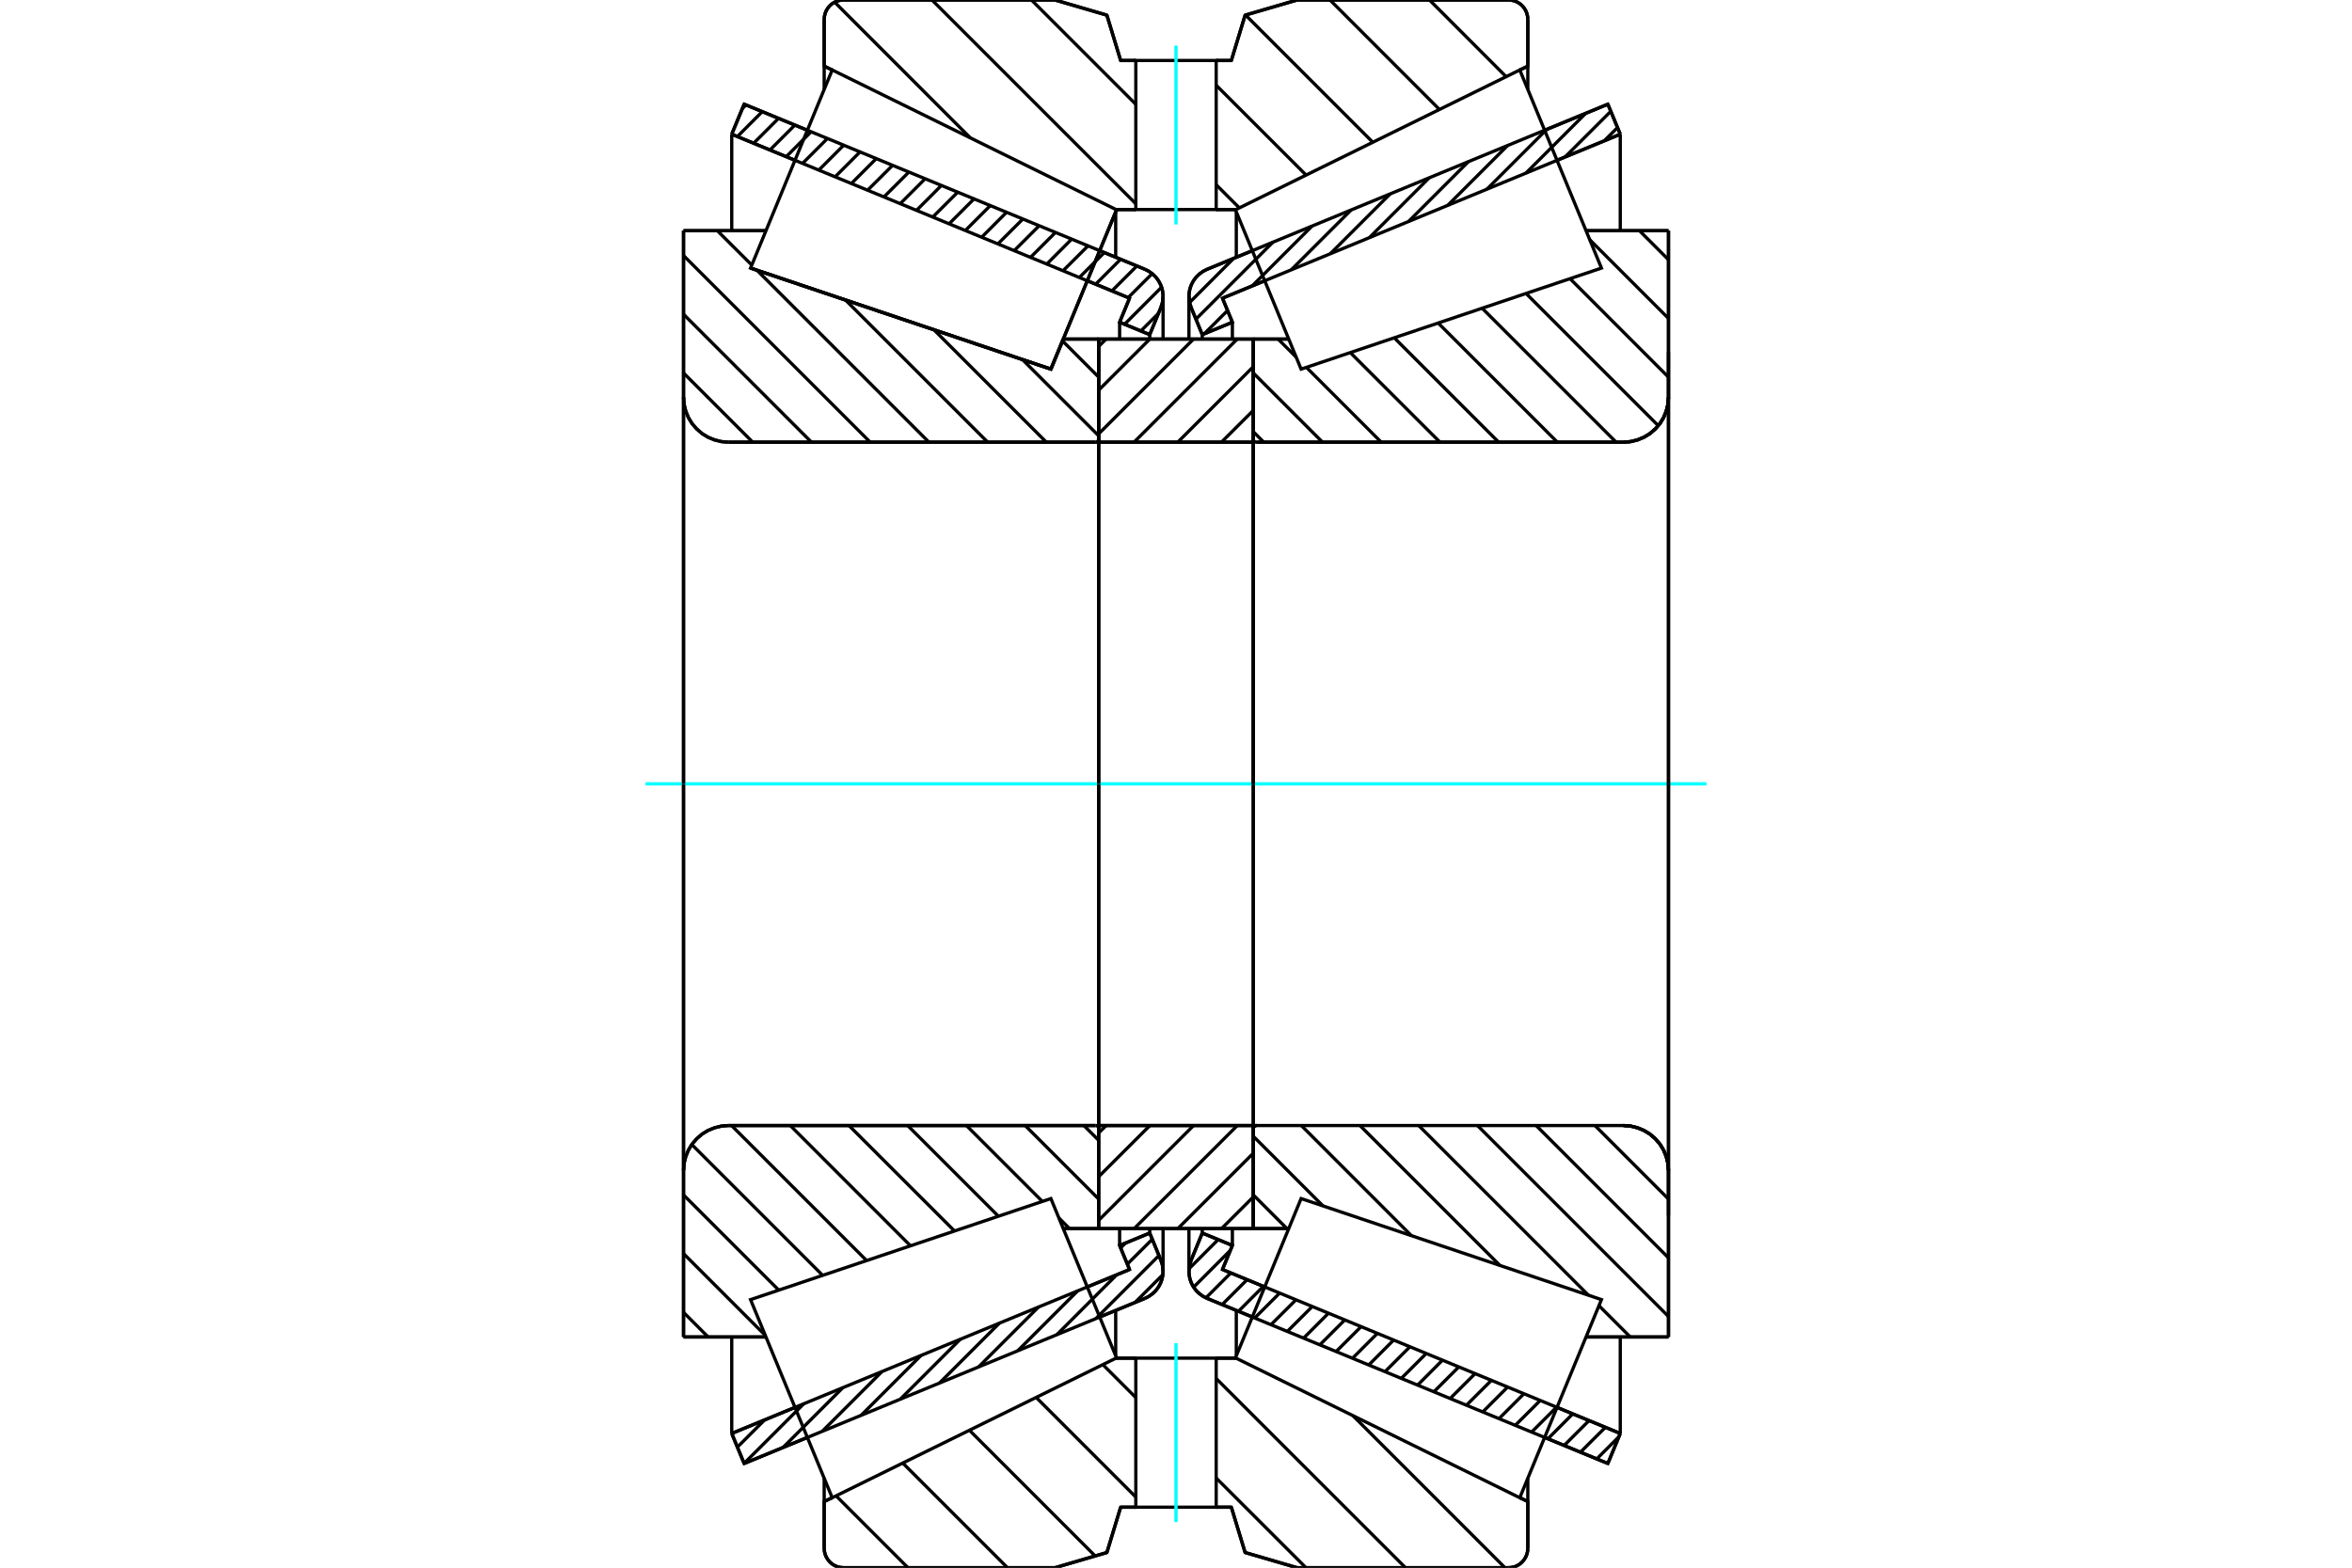 <?xml version="1.0" standalone="no"?>
<!DOCTYPE svg PUBLIC "-//W3C//DTD SVG 1.1//EN"
	"http://www.w3.org/Graphics/SVG/1.1/DTD/svg11.dtd">
<svg xmlns="http://www.w3.org/2000/svg" height="100%" width="100%" viewBox="0 0 36000 24000">
	<rect x="-1800" y="-1200" width="39600" height="26400" style="fill:#FFF"/>
	<g style="fill:none; fill-rule:evenodd" transform="matrix(1 0 0 1 0 0)">
		<g style="fill:none; stroke:#000; stroke-width:50; shape-rendering:geometricPrecision">
			<line x1="19168" y1="20162" x2="18475" y2="19877"/>
			<line x1="24610" y1="22405" x2="23643" y2="22006"/>
			<line x1="24800" y1="21945" x2="24610" y2="22405"/>
			<line x1="23832" y1="21546" x2="24800" y2="21945"/>
			<line x1="18711" y1="19435" x2="19358" y2="19702"/>
			<line x1="18863" y1="19067" x2="18711" y2="19435"/>
			<line x1="18402" y1="18877" x2="18863" y2="19067"/>
			<line x1="18232" y1="19292" x2="18402" y2="18877"/>
			<polyline points="18232,19292 18206,19375 18198,19462 18203,19528 18217,19593 18241,19654 18274,19712 18314,19764 18362,19809 18416,19847 18475,19877"/>
			<line x1="23643" y1="1994" x2="24610" y2="1595"/>
			<line x1="18475" y1="4123" x2="19168" y2="3838"/>
			<polyline points="18475,4123 18416,4153 18362,4191 18314,4236 18274,4288 18241,4346 18217,4407 18203,4472 18198,4538 18206,4625 18232,4708"/>
			<line x1="18402" y1="5123" x2="18232" y2="4708"/>
			<line x1="18863" y1="4933" x2="18402" y2="5123"/>
			<line x1="18711" y1="4565" x2="18863" y2="4933"/>
			<line x1="19358" y1="4298" x2="18711" y2="4565"/>
			<line x1="24800" y1="2055" x2="23832" y2="2454"/>
			<line x1="24610" y1="1595" x2="24800" y2="2055"/>
			<line x1="18402" y1="18809" x2="18402" y2="18877"/>
			<line x1="18402" y1="5123" x2="18402" y2="5191"/>
			<line x1="18863" y1="18809" x2="18863" y2="19067"/>
			<line x1="18863" y1="4933" x2="18863" y2="5191"/>
			<line x1="24800" y1="20468" x2="24800" y2="21945"/>
			<line x1="24800" y1="2055" x2="24800" y2="3532"/>
			<line x1="18198" y1="18809" x2="18198" y2="19462"/>
			<line x1="18198" y1="4538" x2="18198" y2="5191"/>
			<line x1="12357" y1="22006" x2="11390" y2="22405"/>
			<line x1="17525" y1="19877" x2="16832" y2="20162"/>
			<polyline points="17525,19877 17584,19847 17638,19809 17686,19764 17726,19712 17759,19654 17783,19593 17797,19528 17802,19462 17794,19375 17768,19292"/>
			<line x1="17598" y1="18877" x2="17768" y2="19292"/>
			<line x1="17137" y1="19067" x2="17598" y2="18877"/>
			<line x1="17289" y1="19435" x2="17137" y2="19067"/>
			<line x1="16642" y1="19702" x2="17289" y2="19435"/>
			<line x1="11200" y1="21945" x2="12168" y2="21546"/>
			<line x1="11390" y1="22405" x2="11200" y2="21945"/>
			<line x1="16832" y1="3838" x2="17525" y2="4123"/>
			<line x1="11390" y1="1595" x2="12357" y2="1994"/>
			<line x1="11200" y1="2055" x2="11390" y2="1595"/>
			<line x1="12168" y1="2454" x2="11200" y2="2055"/>
			<line x1="17289" y1="4565" x2="16642" y2="4298"/>
			<line x1="17137" y1="4933" x2="17289" y2="4565"/>
			<line x1="17598" y1="5123" x2="17137" y2="4933"/>
			<line x1="17768" y1="4708" x2="17598" y2="5123"/>
			<polyline points="17768,4708 17794,4625 17802,4538 17797,4472 17783,4407 17759,4346 17726,4288 17686,4236 17638,4191 17584,4153 17525,4123"/>
			<line x1="17137" y1="5191" x2="17137" y2="4933"/>
			<line x1="17137" y1="19067" x2="17137" y2="18809"/>
			<line x1="11200" y1="3532" x2="11200" y2="2055"/>
			<line x1="11200" y1="21945" x2="11200" y2="20468"/>
			<line x1="17598" y1="5191" x2="17598" y2="5123"/>
			<line x1="17598" y1="18877" x2="17598" y2="18809"/>
			<line x1="17802" y1="5191" x2="17802" y2="4538"/>
			<line x1="17802" y1="19462" x2="17802" y2="18809"/>
			<line x1="19183" y1="5191" x2="19725" y2="5191"/>
			<line x1="24849" y1="6769" x2="19232" y2="6769"/>
			<polyline points="24849,6769 24957,6761 25062,6735 25162,6694 25254,6638 25336,6567 25407,6485 25463,6393 25504,6293 25530,6188 25538,6080"/>
			<line x1="25538" y1="3532" x2="25538" y2="6080"/>
			<line x1="25538" y1="3532" x2="24276" y2="3532"/>
			<line x1="25538" y1="20468" x2="24276" y2="20468"/>
			<line x1="25538" y1="17920" x2="25538" y2="20468"/>
			<polyline points="25538,17920 25530,17812 25504,17707 25463,17607 25407,17515 25336,17433 25254,17362 25162,17306 25062,17265 24957,17239 24849,17231"/>
			<polyline points="19232,17231 19224,17231 19217,17233 19209,17236 19203,17240 19197,17245 19192,17251 19188,17258 19185,17265 19183,17272 19183,17280"/>
			<line x1="19725" y1="18809" x2="19183" y2="18809"/>
			<polyline points="19232,17231 19224,17231 19217,17233 19209,17236 19203,17240 19197,17245 19192,17251 19188,17258 19185,17265 19183,17272 19183,17280"/>
			<polyline points="24849,6769 24957,6761 25062,6735 25162,6694 25254,6638 25336,6567 25407,6485 25463,6393 25504,6293 25530,6188 25538,6080"/>
			<polyline points="25538,17920 25530,17812 25504,17707 25463,17607 25407,17515 25336,17433 25254,17362 25162,17306 25062,17265 24957,17239 24849,17231"/>
			<line x1="16817" y1="18809" x2="16275" y2="18809"/>
			<line x1="11151" y1="17231" x2="16768" y2="17231"/>
			<polyline points="11151,17231 11043,17239 10938,17265 10838,17306 10746,17362 10664,17433 10593,17515 10537,17607 10496,17707 10470,17812 10462,17920"/>
			<line x1="10462" y1="20468" x2="10462" y2="17920"/>
			<line x1="10462" y1="20468" x2="11724" y2="20468"/>
			<line x1="11488" y1="4104" x2="11488" y2="4104"/>
			<line x1="10462" y1="3532" x2="11724" y2="3532"/>
			<line x1="10462" y1="6080" x2="10462" y2="3532"/>
			<polyline points="10462,6080 10470,6188 10496,6293 10537,6393 10593,6485 10664,6567 10746,6638 10838,6694 10938,6735 11043,6761 11151,6769"/>
			<line x1="16768" y1="6769" x2="11151" y2="6769"/>
			<polyline points="16768,6769 16776,6769 16783,6767 16791,6764 16797,6760 16803,6755 16808,6749 16812,6742 16815,6735 16817,6728 16817,6720"/>
			<line x1="16275" y1="5191" x2="16817" y2="5191"/>
			<line x1="16085" y1="5651" x2="16275" y2="5191"/>
			<line x1="11488" y1="4104" x2="16085" y2="5651"/>
			<line x1="10462" y1="17920" x2="10462" y2="6080"/>
			<line x1="16148" y1="0" x2="16942" y2="232"/>
			<line x1="12911" y1="0" x2="16148" y2="0"/>
			<polyline points="12911,0 12865,4 12819,14 12777,32 12737,56 12702,87 12672,122 12648,161 12630,204 12619,249 12615,295"/>
			<line x1="12615" y1="1012" x2="12615" y2="295"/>
			<line x1="12737" y1="1072" x2="12615" y2="1012"/>
			<line x1="17385" y1="3208" x2="17081" y2="3208"/>
			<line x1="18919" y1="3208" x2="18615" y2="3208"/>
			<line x1="23385" y1="1012" x2="23263" y2="1072"/>
			<line x1="23385" y1="295" x2="23385" y2="1012"/>
			<polyline points="23385,295 23381,249 23370,204 23352,161 23328,122 23298,87 23263,56 23223,32 23181,14 23135,4 23089,0"/>
			<line x1="19852" y1="0" x2="23089" y2="0"/>
			<line x1="19058" y1="232" x2="19852" y2="0"/>
			<line x1="18847" y1="926" x2="19058" y2="232"/>
			<line x1="18615" y1="926" x2="18847" y2="926"/>
			<line x1="17153" y1="926" x2="17385" y2="926"/>
			<line x1="16942" y1="232" x2="17153" y2="926"/>
			<line x1="16942" y1="23768" x2="16148" y2="24000"/>
			<line x1="17153" y1="23074" x2="16942" y2="23768"/>
			<line x1="18847" y1="23074" x2="18615" y2="23074"/>
			<line x1="17385" y1="23074" x2="17153" y2="23074"/>
			<line x1="19058" y1="23768" x2="18847" y2="23074"/>
			<line x1="19852" y1="24000" x2="19058" y2="23768"/>
			<line x1="23089" y1="24000" x2="19852" y2="24000"/>
			<polyline points="23089,24000 23135,23996 23181,23986 23223,23968 23263,23944 23298,23913 23328,23878 23352,23839 23370,23796 23381,23751 23385,23705"/>
			<line x1="23385" y1="22988" x2="23385" y2="23705"/>
			<line x1="23263" y1="22928" x2="23385" y2="22988"/>
			<line x1="17081" y1="20792" x2="17385" y2="20792"/>
			<line x1="18615" y1="20792" x2="18919" y2="20792"/>
			<line x1="12615" y1="22988" x2="12737" y2="22928"/>
			<line x1="12615" y1="23705" x2="12615" y2="22988"/>
			<polyline points="12615,23705 12619,23751 12630,23796 12648,23839 12672,23878 12702,23913 12737,23944 12777,23968 12819,23986 12865,23996 12911,24000"/>
			<line x1="16148" y1="24000" x2="12911" y2="24000"/>
			<line x1="23385" y1="22632" x2="23385" y2="22988"/>
			<line x1="23385" y1="1012" x2="23385" y2="1368"/>
			<line x1="12615" y1="22632" x2="12615" y2="22988"/>
			<line x1="12615" y1="1012" x2="12615" y2="1368"/>
			<line x1="17077" y1="20061" x2="17077" y2="20756"/>
			<line x1="17077" y1="3244" x2="17077" y2="3939"/>
			<line x1="18923" y1="20061" x2="18923" y2="20756"/>
			<line x1="18923" y1="3244" x2="18923" y2="3939"/>
			<line x1="16817" y1="17231" x2="19183" y2="17231"/>
			<line x1="16817" y1="18809" x2="16817" y2="17231"/>
			<line x1="19183" y1="18809" x2="16817" y2="18809"/>
			<line x1="19183" y1="17231" x2="19183" y2="18809"/>
			<line x1="19183" y1="6769" x2="16817" y2="6769"/>
			<line x1="19183" y1="5191" x2="19183" y2="6769"/>
			<line x1="16817" y1="5191" x2="19183" y2="5191"/>
			<line x1="16817" y1="6769" x2="16817" y2="5191"/>
			<line x1="19183" y1="6769" x2="19183" y2="17231"/>
			<line x1="16817" y1="6769" x2="16817" y2="17231"/>
		</g>
		<g style="fill:none; stroke:#0FF; stroke-width:50; shape-rendering:geometricPrecision">
			<line x1="9881" y1="12000" x2="26119" y2="12000"/>
		</g>
		<g style="fill:none; stroke:#000; stroke-width:50; shape-rendering:geometricPrecision">
			<line x1="21880" y1="0" x2="23053" y2="1174"/>
			<line x1="20357" y1="0" x2="22032" y2="1676"/>
			<line x1="19064" y1="230" x2="21012" y2="2178"/>
			<line x1="18615" y1="1305" x2="19991" y2="2680"/>
			<line x1="18615" y1="2828" x2="18970" y2="3183"/>
			<line x1="15788" y1="0" x2="17385" y2="1597"/>
			<line x1="14265" y1="0" x2="17385" y2="3120"/>
			<line x1="12775" y1="33" x2="14853" y2="2112"/>
			<line x1="20706" y1="21671" x2="23035" y2="24000"/>
			<line x1="18615" y1="21104" x2="21512" y2="24000"/>
			<line x1="16880" y1="20891" x2="17385" y2="21396"/>
			<line x1="18615" y1="22627" x2="19989" y2="24000"/>
			<line x1="15859" y1="21393" x2="17385" y2="22919"/>
			<line x1="14838" y1="21896" x2="16763" y2="23821"/>
			<line x1="13818" y1="22398" x2="15420" y2="24000"/>
			<line x1="12797" y1="22900" x2="13897" y2="24000"/>
			<polyline points="18615,926 18847,926 19058,232 19852,0 23089,0"/>
			<polyline points="23385,295 23381,249 23370,204 23352,161 23328,122 23298,87 23263,56 23223,32 23181,14 23135,4 23089,0"/>
			<polyline points="23385,295 23385,1012 23263,1072"/>
			<line x1="18919" y1="3208" x2="18615" y2="3208"/>
			<polyline points="17385,926 17153,926 16942,232 16148,0 12911,0 12865,4 12819,14 12777,32 12737,56 12702,87 12672,122 12648,161 12630,204 12619,249 12615,295 12615,1012 12737,1072"/>
			<line x1="17081" y1="3208" x2="17385" y2="3208"/>
			<line x1="17385" y1="20792" x2="17081" y2="20792"/>
			<polyline points="12737,22928 12615,22988 12615,23705 12619,23751 12630,23796 12648,23839 12672,23878 12702,23913 12737,23944 12777,23968 12819,23986 12865,23996 12911,24000 16148,24000 16942,23768 17153,23074 17385,23074"/>
			<line x1="18615" y1="20792" x2="18919" y2="20792"/>
			<polyline points="23263,22928 23385,22988 23385,23705"/>
			<polyline points="23089,24000 23135,23996 23181,23986 23223,23968 23263,23944 23298,23913 23328,23878 23352,23839 23370,23796 23381,23751 23385,23705"/>
			<polyline points="23089,24000 19852,24000 19058,23768 18847,23074 18615,23074"/>
			<line x1="16263" y1="5219" x2="16817" y2="5774"/>
			<line x1="15650" y1="5505" x2="16817" y2="6672"/>
			<line x1="14295" y1="5049" x2="16015" y2="6769"/>
			<line x1="12941" y1="4593" x2="15117" y2="6769"/>
			<line x1="10980" y1="3532" x2="11507" y2="4058"/>
			<line x1="11586" y1="4137" x2="14218" y2="6769"/>
			<line x1="10462" y1="3912" x2="13319" y2="6769"/>
			<line x1="10462" y1="4811" x2="12420" y2="6769"/>
			<line x1="10462" y1="5710" x2="11521" y2="6769"/>
			<line x1="16590" y1="17231" x2="16817" y2="17458"/>
			<line x1="15691" y1="17231" x2="16817" y2="18357"/>
			<line x1="14792" y1="17231" x2="15954" y2="18393"/>
			<line x1="16207" y1="18646" x2="16370" y2="18809"/>
			<line x1="13893" y1="17231" x2="15281" y2="18619"/>
			<line x1="12994" y1="17231" x2="14609" y2="18845"/>
			<line x1="12096" y1="17231" x2="13936" y2="19072"/>
			<line x1="11197" y1="17231" x2="13264" y2="19298"/>
			<line x1="10589" y1="17522" x2="12591" y2="19524"/>
			<line x1="10462" y1="18293" x2="11919" y2="19750"/>
			<line x1="10462" y1="19192" x2="11714" y2="20444"/>
			<line x1="10462" y1="20091" x2="10839" y2="20468"/>
			<polyline points="16817,12000 16817,5191 16817,6720"/>
			<polyline points="16768,6769 16776,6769 16783,6767 16791,6764 16797,6760 16803,6755 16808,6749 16812,6742 16815,6735 16817,6728 16817,6720"/>
			<line x1="16768" y1="6769" x2="11151" y2="6769"/>
			<polyline points="10462,6080 10470,6188 10496,6293 10537,6393 10593,6485 10664,6567 10746,6638 10838,6694 10938,6735 11043,6761 11151,6769"/>
			<line x1="10462" y1="6080" x2="10462" y2="3532"/>
			<line x1="10462" y1="6080" x2="10462" y2="12000"/>
			<line x1="10462" y1="3532" x2="11724" y2="3532"/>
			<line x1="16275" y1="5191" x2="16817" y2="5191"/>
			<line x1="16817" y1="18809" x2="16275" y2="18809"/>
			<line x1="11724" y1="20468" x2="10462" y2="20468"/>
			<line x1="10462" y1="12000" x2="10462" y2="17920"/>
			<line x1="10462" y1="20468" x2="10462" y2="17920"/>
			<polyline points="11151,17231 11043,17239 10938,17265 10838,17306 10746,17362 10664,17433 10593,17515 10537,17607 10496,17707 10470,17812 10462,17920"/>
			<line x1="11151" y1="17231" x2="16768" y2="17231"/>
			<polyline points="16817,17280 16817,17272 16815,17265 16812,17258 16808,17251 16803,17245 16797,17240 16791,17236 16783,17233 16776,17231 16768,17231"/>
			<line x1="16817" y1="17231" x2="16817" y2="12000"/>
			<line x1="25094" y1="3532" x2="25538" y2="3976"/>
			<line x1="24333" y1="3670" x2="25538" y2="4875"/>
			<line x1="24031" y1="4266" x2="25538" y2="5774"/>
			<line x1="23358" y1="4493" x2="25382" y2="6517"/>
			<line x1="22686" y1="4719" x2="24736" y2="6769"/>
			<line x1="22013" y1="4945" x2="23837" y2="6769"/>
			<line x1="21341" y1="5172" x2="22938" y2="6769"/>
			<line x1="20668" y1="5398" x2="22040" y2="6769"/>
			<line x1="19996" y1="5624" x2="21141" y2="6769"/>
			<line x1="19563" y1="5191" x2="19840" y2="5468"/>
			<line x1="19183" y1="5710" x2="20242" y2="6769"/>
			<line x1="19183" y1="6609" x2="19343" y2="6769"/>
			<line x1="24412" y1="17231" x2="25538" y2="18357"/>
			<line x1="23513" y1="17231" x2="25538" y2="19256"/>
			<line x1="22614" y1="17231" x2="25538" y2="20155"/>
			<line x1="24474" y1="19989" x2="24953" y2="20468"/>
			<line x1="21715" y1="17231" x2="24313" y2="19829"/>
			<line x1="20816" y1="17231" x2="22958" y2="19373"/>
			<line x1="19918" y1="17231" x2="21603" y2="18917"/>
			<line x1="19183" y1="17395" x2="20249" y2="18461"/>
			<line x1="19183" y1="18293" x2="19698" y2="18809"/>
			<line x1="19183" y1="12000" x2="19183" y2="6769"/>
			<polyline points="19183,5191 19183,6720 19183,6728 19185,6735 19188,6742 19192,6749 19197,6755 19203,6760 19209,6764 19217,6767 19224,6769 19232,6769 24849,6769 24957,6761 25062,6735 25162,6694 25254,6638 25336,6567 25407,6485 25463,6393 25504,6293 25530,6188 25538,6080 25538,3532"/>
			<line x1="25538" y1="6080" x2="25538" y2="12000"/>
			<line x1="25538" y1="3532" x2="24276" y2="3532"/>
			<line x1="19725" y1="5191" x2="19183" y2="5191"/>
			<line x1="19183" y1="18809" x2="19725" y2="18809"/>
			<line x1="24276" y1="20468" x2="25538" y2="20468"/>
			<line x1="25538" y1="12000" x2="25538" y2="17920"/>
			<polyline points="25538,20468 25538,17920 25530,17812 25504,17707 25463,17607 25407,17515 25336,17433 25254,17362 25162,17306 25062,17265 24957,17239 24849,17231 19232,17231 19224,17231 19217,17233 19209,17236 19203,17240 19197,17245 19192,17251 19188,17258 19185,17265 19183,17272 19183,17280 19183,18809 19183,17231"/>
			<line x1="19183" y1="18324" x2="18697" y2="18809"/>
			<line x1="19183" y1="17655" x2="18028" y2="18809"/>
			<line x1="18938" y1="17231" x2="17359" y2="18809"/>
			<line x1="18269" y1="17231" x2="16817" y2="18682"/>
			<line x1="17600" y1="17231" x2="16817" y2="18013"/>
			<line x1="16931" y1="17231" x2="16817" y2="17344"/>
			<line x1="19183" y1="6283" x2="18696" y2="6769"/>
			<line x1="19183" y1="5614" x2="18027" y2="6769"/>
			<line x1="18937" y1="5191" x2="17358" y2="6769"/>
			<line x1="18268" y1="5191" x2="16817" y2="6641"/>
			<line x1="17599" y1="5191" x2="16817" y2="5972"/>
			<line x1="16930" y1="5191" x2="16817" y2="5303"/>
			<polyline points="16817,6769 16817,5191 19183,5191 19183,6769 16817,6769"/>
			<polyline points="16817,17231 19183,17231 19183,18809 16817,18809 16817,17231"/>
			<polyline points="18000,23074 18615,23074 18615,20792 17385,20792 17385,23074 18000,23074"/>
		</g>
		<g style="fill:none; stroke:#0FF; stroke-width:50; shape-rendering:geometricPrecision">
			<line x1="18000" y1="23302" x2="18000" y2="20564"/>
		</g>
		<g style="fill:none; stroke:#000; stroke-width:50; shape-rendering:geometricPrecision">
			<polyline points="18000,3208 18615,3208 18615,926 17385,926 17385,3208 18000,3208"/>
		</g>
		<g style="fill:none; stroke:#0FF; stroke-width:50; shape-rendering:geometricPrecision">
			<line x1="18000" y1="3436" x2="18000" y2="698"/>
		</g>
		<g style="fill:none; stroke:#000; stroke-width:50; shape-rendering:geometricPrecision">
			<line x1="25538" y1="18609" x2="25538" y2="5391"/>
			<line x1="19183" y1="17280" x2="19183" y2="6720"/>
			<polyline points="16587,4432 16085,5651 11488,4104 11488,4104"/>
			<polyline points="17090,3212 17090,3212 16587,4432"/>
			<polyline points="16587,19568 17090,20788 12738,22929 12113,21412 11488,19896 16085,18349 16587,19568"/>
			<polyline points="16587,4432 16085,5651 11488,4104 12113,2588 12738,1071 17090,3212 16587,4432"/>
			<polyline points="19413,19568 19915,18349 24512,19896 23887,21412 23262,22929 18910,20788 19413,19568"/>
			<polyline points="19413,4432 18910,3212 23262,1071 23887,2588 24512,4104 19915,5651 19413,4432"/>
			<line x1="17799" y1="19514" x2="17374" y2="19939"/>
			<line x1="17739" y1="19221" x2="16775" y2="20185"/>
			<line x1="17637" y1="18972" x2="17255" y2="19353"/>
			<line x1="17092" y1="19516" x2="16177" y2="20432"/>
			<line x1="17226" y1="19030" x2="17153" y2="19104"/>
			<line x1="16494" y1="19763" x2="15578" y2="20679"/>
			<line x1="15895" y1="20010" x2="14979" y2="20926"/>
			<line x1="15296" y1="20257" x2="14380" y2="21173"/>
			<line x1="14697" y1="20504" x2="13781" y2="21420"/>
			<line x1="14098" y1="20750" x2="13182" y2="21666"/>
			<line x1="13500" y1="20997" x2="12584" y2="21913"/>
			<line x1="12901" y1="21244" x2="11985" y2="22160"/>
			<line x1="12302" y1="21491" x2="11389" y2="22403"/>
			<line x1="11703" y1="21738" x2="11287" y2="22154"/>
			<line x1="17732" y1="4797" x2="17462" y2="5067"/>
			<line x1="17779" y1="4397" x2="17213" y2="4964"/>
			<line x1="17635" y1="4189" x2="17268" y2="4556"/>
			<line x1="17401" y1="4072" x2="17019" y2="4454"/>
			<line x1="17151" y1="3970" x2="16770" y2="4351"/>
			<line x1="16902" y1="3867" x2="16521" y2="4248"/>
			<line x1="16653" y1="3764" x2="16271" y2="4145"/>
			<line x1="16403" y1="3661" x2="16022" y2="4043"/>
			<line x1="16154" y1="3559" x2="15773" y2="3940"/>
			<line x1="15905" y1="3456" x2="15524" y2="3837"/>
			<line x1="15656" y1="3353" x2="15274" y2="3734"/>
			<line x1="15406" y1="3250" x2="15025" y2="3632"/>
			<line x1="15157" y1="3148" x2="14776" y2="3529"/>
			<line x1="14908" y1="3045" x2="14527" y2="3426"/>
			<line x1="14659" y1="2942" x2="14277" y2="3323"/>
			<line x1="14409" y1="2839" x2="14028" y2="3221"/>
			<line x1="14160" y1="2737" x2="13779" y2="3118"/>
			<line x1="13911" y1="2634" x2="13530" y2="3015"/>
			<line x1="13662" y1="2531" x2="13280" y2="2912"/>
			<line x1="13412" y1="2428" x2="13031" y2="2810"/>
			<line x1="13163" y1="2326" x2="12782" y2="2707"/>
			<line x1="12914" y1="2223" x2="12533" y2="2604"/>
			<line x1="12665" y1="2120" x2="12283" y2="2502"/>
			<line x1="12415" y1="2017" x2="12034" y2="2399"/>
			<line x1="12166" y1="1915" x2="11785" y2="2296"/>
			<line x1="11917" y1="1812" x2="11535" y2="2193"/>
			<line x1="11667" y1="1709" x2="11286" y2="2091"/>
			<line x1="11418" y1="1607" x2="11362" y2="1663"/>
			<polyline points="11200,2055 11390,1595 17525,4123"/>
			<polyline points="17768,4708 17790,4642 17801,4572 17801,4502 17790,4432 17768,4366 17736,4303 17694,4246 17644,4197 17587,4155 17525,4123"/>
			<polyline points="17768,4708 17598,5123 17137,4933 17289,4565 11200,2055"/>
			<polyline points="11200,21945 17289,19435 17137,19067 17598,18877 17768,19292"/>
			<polyline points="17525,19877 17587,19845 17644,19803 17694,19754 17736,19697 17768,19634 17790,19568 17801,19498 17801,19428 17790,19358 17768,19292"/>
			<polyline points="17525,19877 11390,22405 11200,21945"/>
			<line x1="24779" y1="21996" x2="24440" y2="22335"/>
			<line x1="24572" y1="21851" x2="24190" y2="22232"/>
			<line x1="24322" y1="21748" x2="23941" y2="22129"/>
			<line x1="24073" y1="21645" x2="23692" y2="22027"/>
			<line x1="23824" y1="21543" x2="23443" y2="21924"/>
			<line x1="23575" y1="21440" x2="23193" y2="21821"/>
			<line x1="23325" y1="21337" x2="22944" y2="21718"/>
			<line x1="23076" y1="21234" x2="22695" y2="21616"/>
			<line x1="22827" y1="21132" x2="22445" y2="21513"/>
			<line x1="22578" y1="21029" x2="22196" y2="21410"/>
			<line x1="22328" y1="20926" x2="21947" y2="21307"/>
			<line x1="22079" y1="20823" x2="21698" y2="21205"/>
			<line x1="21830" y1="20721" x2="21448" y2="21102"/>
			<line x1="21580" y1="20618" x2="21199" y2="20999"/>
			<line x1="21331" y1="20515" x2="20950" y2="20897"/>
			<line x1="21082" y1="20413" x2="20701" y2="20794"/>
			<line x1="20833" y1="20310" x2="20451" y2="20691"/>
			<line x1="20583" y1="20207" x2="20202" y2="20588"/>
			<line x1="20334" y1="20104" x2="19953" y2="20486"/>
			<line x1="20085" y1="20002" x2="19704" y2="20383"/>
			<line x1="19836" y1="19899" x2="19454" y2="20280"/>
			<line x1="19586" y1="19796" x2="19205" y2="20177"/>
			<line x1="19337" y1="19693" x2="18956" y2="20075"/>
			<line x1="19088" y1="19591" x2="18707" y2="19972"/>
			<line x1="18839" y1="19488" x2="18458" y2="19869"/>
			<line x1="18831" y1="19143" x2="18270" y2="19705"/>
			<line x1="18645" y1="18977" x2="18200" y2="19423"/>
			<line x1="24758" y1="1953" x2="24554" y2="2156"/>
			<line x1="24655" y1="1704" x2="23955" y2="2403"/>
			<line x1="24272" y1="1734" x2="23356" y2="2650"/>
			<line x1="23674" y1="1981" x2="22758" y2="2897"/>
			<line x1="23075" y1="2228" x2="22159" y2="3144"/>
			<line x1="22476" y1="2474" x2="21560" y2="3390"/>
			<line x1="21877" y1="2721" x2="20961" y2="3637"/>
			<line x1="21278" y1="2968" x2="20362" y2="3884"/>
			<line x1="20680" y1="3215" x2="19764" y2="4131"/>
			<line x1="20081" y1="3462" x2="19165" y2="4378"/>
			<line x1="18789" y1="4754" x2="18432" y2="5110"/>
			<line x1="19482" y1="3709" x2="18305" y2="4886"/>
			<line x1="18883" y1="3955" x2="18208" y2="4631"/>
			<polyline points="24800,2055 24610,1595 18475,4123 18413,4155 18356,4197 18306,4246 18264,4303 18232,4366 18210,4432 18199,4502 18199,4572 18210,4642 18232,4708 18402,5123 18863,4933 18711,4565 24800,2055"/>
			<polyline points="24800,21945 18711,19435 18863,19067 18402,18877 18232,19292 18210,19358 18199,19428 18199,19498 18210,19568 18232,19634 18264,19697 18306,19754 18356,19803 18413,19845 18475,19877 24610,22405 24800,21945"/>
		</g>
	</g>
</svg>
